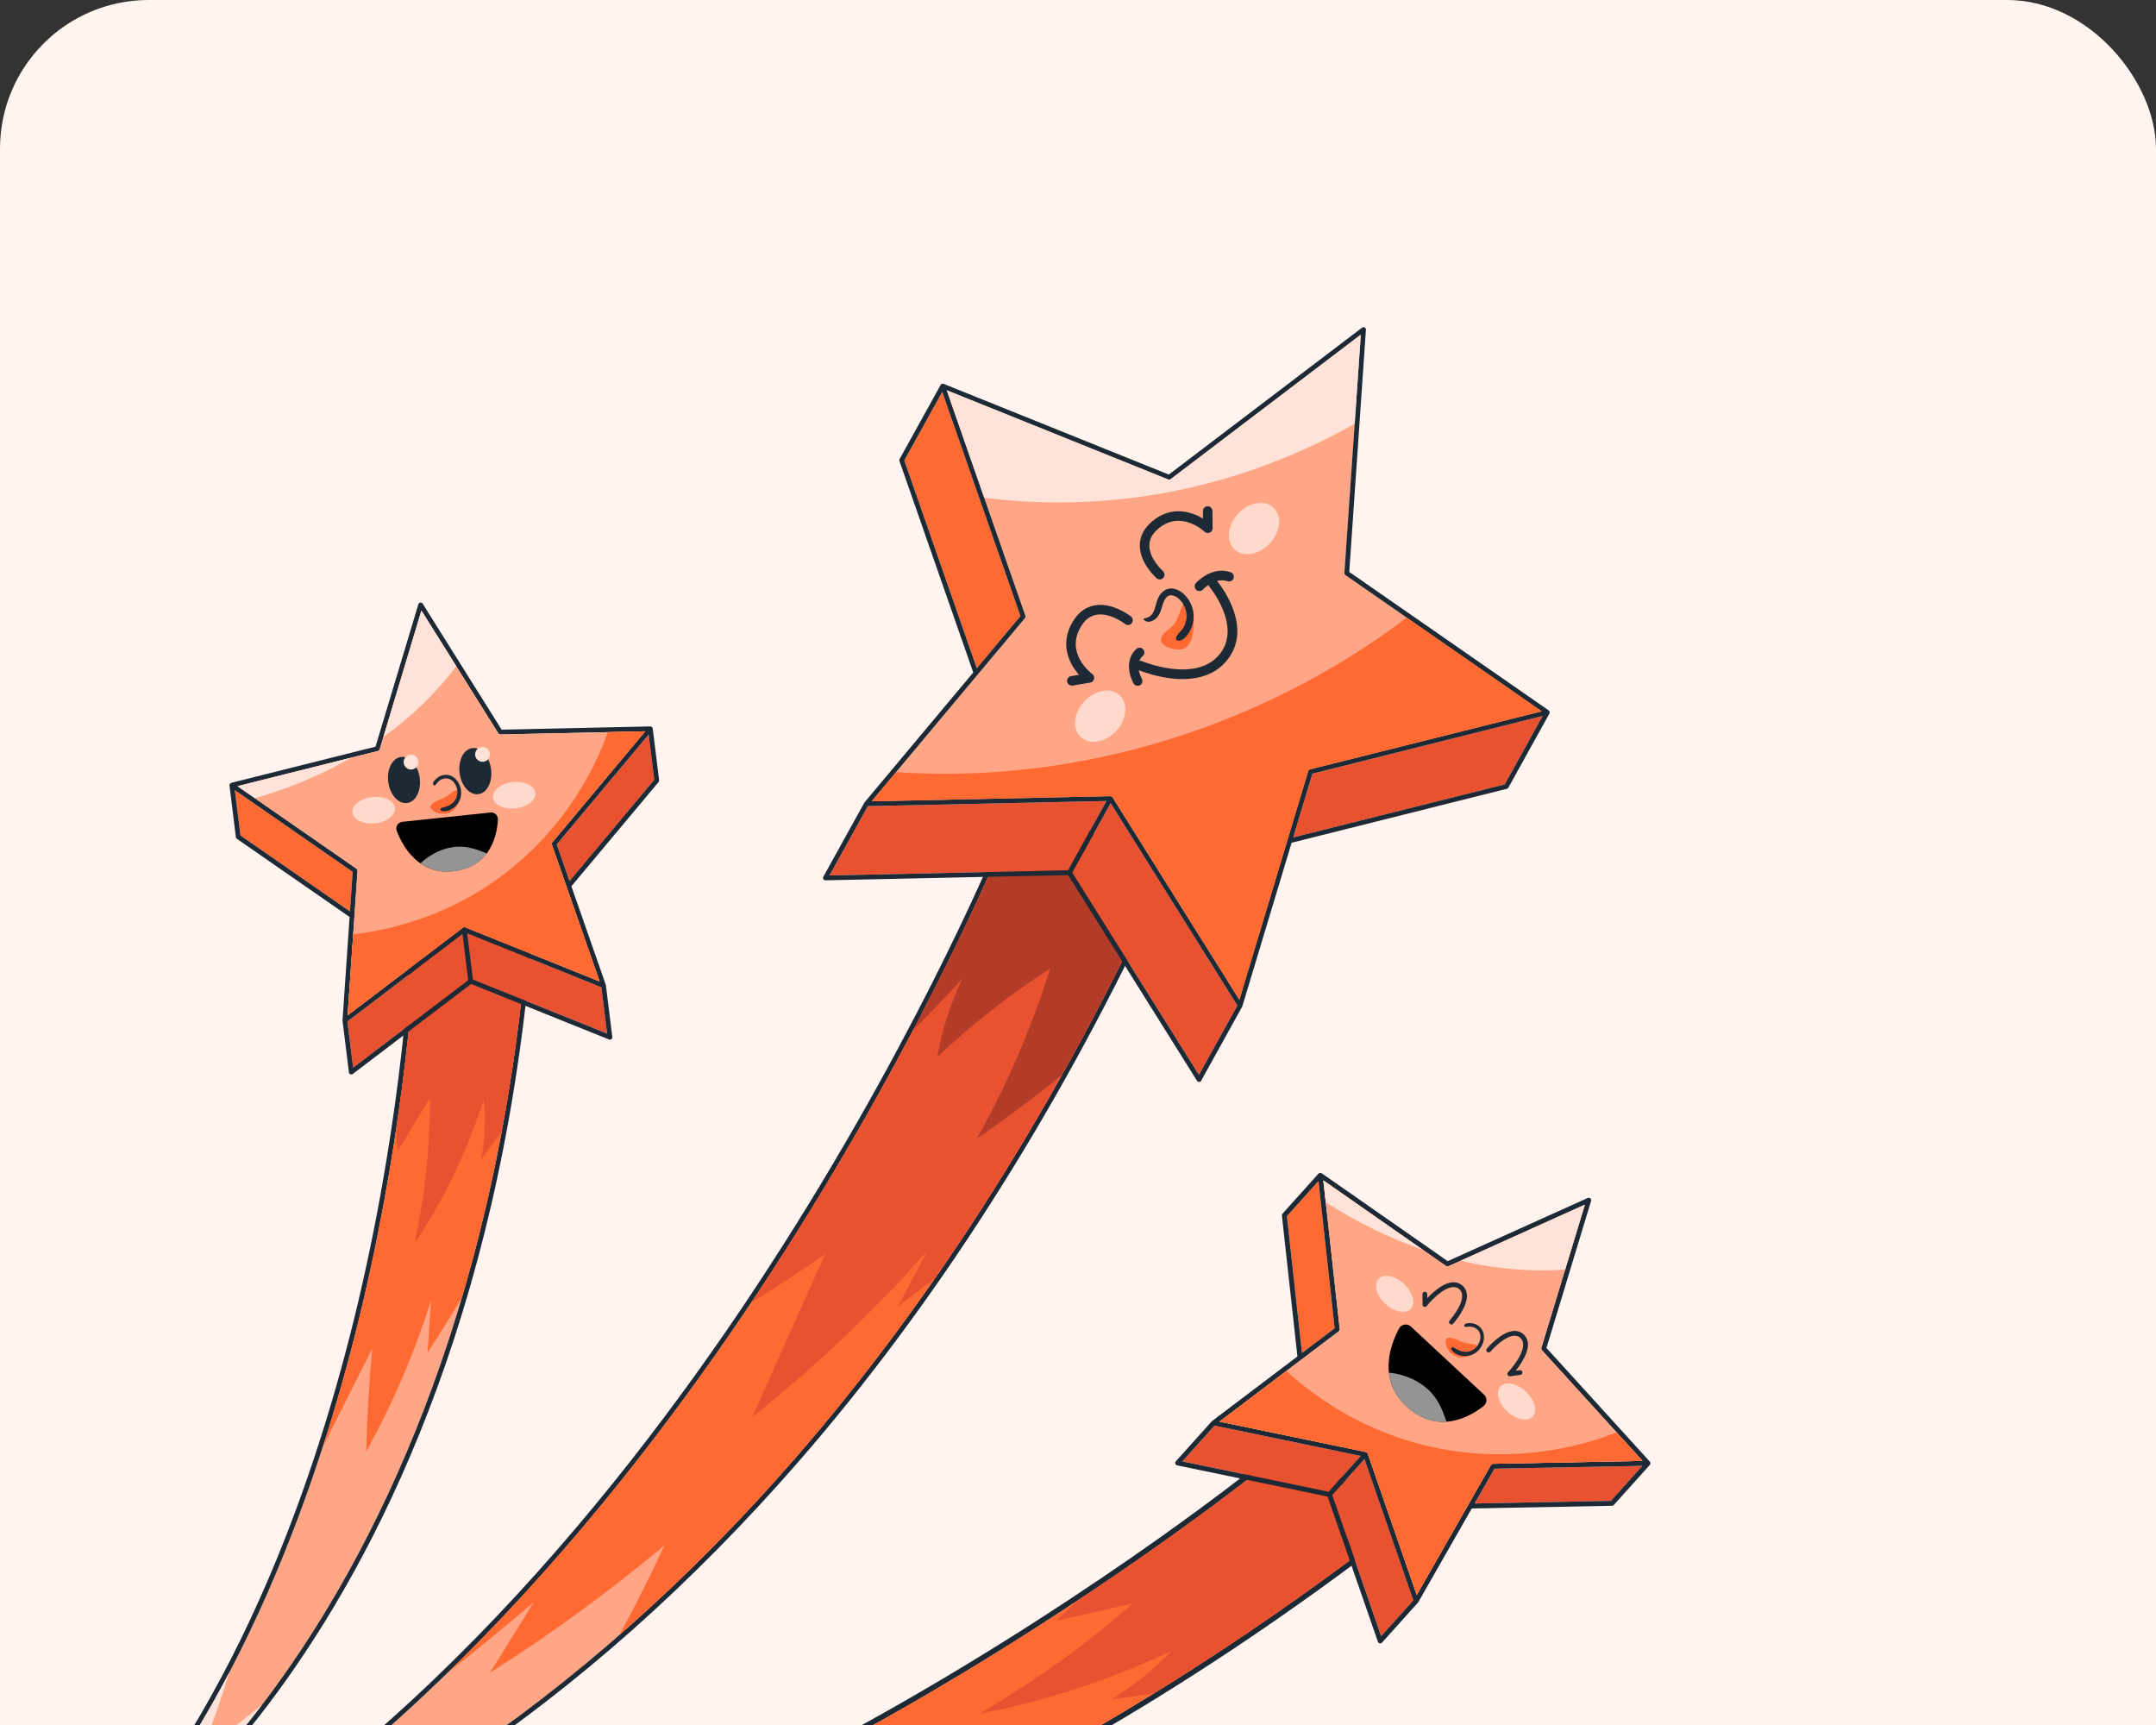 <svg width="290" height="232" viewBox="0 0 290 232" fill="none" xmlns="http://www.w3.org/2000/svg">
<rect x="0" y="0" width="290" height="232" fill="#333333" stroke="none"/>
<g clip-path="url(#clip0_11009_3455)">
<rect width="290" height="800" rx="20" fill="#FFF4F0"/>
<path d="M134.183 115.024C133.228 117.289 121.927 143.693 101.926 173.875C83.071 202.327 52.477 239.944 13.07 259.135C21.822 257.173 40.022 250.844 60.458 237.36C77.067 226.401 92.772 212.457 107.136 195.915C125.056 175.279 140.928 150.517 154.314 122.317L146.415 112.355L134.183 115.024Z" fill="#FFA686"/>
<path d="M154.942 122.075L146.795 111.8C146.719 111.704 146.595 111.662 146.475 111.686L133.885 114.433C133.782 114.455 133.697 114.527 133.657 114.623C133.544 114.896 122.17 142.169 101.385 173.531C82.213 202.461 50.882 240.884 10.506 259.645C10.361 259.712 10.288 259.876 10.334 260.03C10.377 260.17 10.509 260.262 10.653 260.257C10.666 260.256 10.678 260.255 10.692 260.253C10.906 260.219 32.391 256.641 60.778 237.919C77.442 226.929 93.195 212.947 107.603 196.359C125.607 175.629 141.548 150.75 154.981 122.412C155.033 122.302 155.019 122.171 154.942 122.075ZM107.137 195.916C92.773 212.457 77.068 226.401 60.459 237.36C40.024 250.844 21.823 257.173 13.072 259.135C52.477 239.943 83.072 202.327 101.927 173.875C121.929 143.694 133.23 117.289 134.185 115.024L146.416 112.356L154.315 122.317C140.93 150.517 125.058 175.279 107.137 195.916Z" fill="#1D2A35"/>
<path d="M146.418 112.356L134.186 115.024C133.231 117.289 121.93 143.694 101.929 173.875C91.438 189.705 77.309 208.369 60.055 225.122C64.032 221.973 67.954 218.754 71.812 215.459C69.843 218.63 67.874 221.802 65.904 224.973C74.099 219.791 81.947 214.06 89.377 207.83C87.498 211.915 85.474 215.932 83.324 219.881C91.592 212.652 99.554 204.649 107.139 195.915C125.059 175.278 140.931 150.517 154.317 122.316L146.418 112.356Z" fill="#FF6932"/>
<path d="M146.421 112.356L134.189 115.024C133.234 117.289 121.933 143.694 101.932 173.875C101.645 174.307 101.346 174.749 101.055 175.185C104.445 173.098 107.772 170.907 111.026 168.612C107.745 175.938 104.464 183.264 101.183 190.589C109.66 183.835 117.552 176.347 124.742 168.237C123.404 170.745 122.065 173.253 120.726 175.76C122.403 174.492 124.078 173.219 125.751 171.941C136.21 156.918 145.775 140.323 154.321 122.318L146.421 112.356Z" fill="#E95231"/>
<path d="M146.414 112.356L134.182 115.024C133.639 116.309 129.763 125.371 122.859 138.481C125.12 136.262 127.318 133.978 129.438 131.624C127.862 134.965 126.726 138.514 126.067 142.149C130.769 137.746 135.858 133.757 141.256 130.245C138.785 138.183 135.477 145.86 131.405 153.108C135.33 150.429 139.14 147.581 142.825 144.578C146.833 137.422 150.666 129.999 154.312 122.317L146.414 112.356Z" fill="#B33C28"/>
<path d="M149.391 108.03L144.227 117.358L161.268 144.564L166.433 135.237L149.391 108.03Z" fill="#E95231"/>
<path d="M148.825 107.731L116.738 108.422L111.578 117.742L143.665 117.051L148.825 107.731Z" fill="#E95231"/>
<path d="M126.743 52.707L121.641 61.923L131.393 89.873L137.265 82.861L126.743 52.707Z" fill="#FF6932"/>
<path d="M176.535 104.051L173.953 112.624L202.401 105.497L207.495 96.296L176.535 104.051Z" fill="#E95231"/>
<path d="M175.976 103.692C176.008 103.584 176.095 103.501 176.205 103.473L207.373 95.666L180.978 77.345C180.885 77.28 180.833 77.172 180.841 77.059L183.046 45.005L157.466 64.447C157.375 64.516 157.257 64.532 157.152 64.489L127.347 52.485L137.933 82.822C137.97 82.929 137.948 83.048 137.876 83.133L117.25 107.769L149.373 107.077C149.379 107.077 149.384 107.081 149.39 107.081C149.435 107.082 149.48 107.092 149.523 107.113C149.526 107.115 149.53 107.115 149.533 107.116L149.535 107.117C149.581 107.142 149.615 107.178 149.642 107.218C149.645 107.222 149.65 107.223 149.652 107.228L166.709 134.457L175.976 103.692Z" fill="#FFA686"/>
<path d="M208.445 95.853C208.453 95.799 208.446 95.746 208.428 95.696C208.424 95.685 208.418 95.676 208.412 95.665C208.392 95.625 208.365 95.591 208.33 95.562C208.323 95.556 208.321 95.547 208.314 95.542L181.487 76.921L183.729 44.343C183.738 44.217 183.672 44.098 183.561 44.038C183.451 43.98 183.315 43.988 183.214 44.065L157.216 63.825L126.925 51.625C126.916 51.622 126.907 51.625 126.899 51.623C126.856 51.609 126.813 51.605 126.769 51.61C126.757 51.611 126.746 51.61 126.735 51.613C126.683 51.625 126.636 51.649 126.596 51.685C126.592 51.688 126.587 51.687 126.584 51.69C126.578 51.697 126.577 51.707 126.571 51.713C126.555 51.731 126.537 51.745 126.525 51.767L121.005 61.737C120.96 61.817 120.953 61.912 120.983 61.998L130.909 90.447L116.297 107.899C116.292 107.905 116.293 107.913 116.288 107.92C116.281 107.931 116.269 107.938 116.263 107.95L110.743 117.919C110.688 118.02 110.69 118.143 110.75 118.241C110.809 118.339 110.917 118.398 111.031 118.396L143.679 117.693L161.014 145.366C161.074 145.462 161.181 145.52 161.294 145.516C161.295 145.516 161.297 145.516 161.298 145.516C161.41 145.512 161.512 145.449 161.566 145.351L167.086 135.382C167.094 135.368 167.094 135.353 167.1 135.338C167.103 135.331 167.11 135.327 167.113 135.319L173.734 113.34L202.689 106.086C202.775 106.065 202.85 106.008 202.892 105.93L208.412 95.961C208.425 95.937 208.429 95.91 208.436 95.885C208.438 95.877 208.445 95.872 208.447 95.863C208.447 95.859 208.445 95.857 208.445 95.853ZM166.701 134.457L149.645 107.228C149.642 107.224 149.637 107.222 149.634 107.218C149.607 107.178 149.573 107.142 149.528 107.117L149.526 107.116C149.523 107.114 149.518 107.114 149.515 107.113C149.473 107.092 149.428 107.082 149.383 107.081C149.377 107.081 149.372 107.077 149.365 107.077L117.242 107.769L137.869 83.133C137.941 83.047 137.962 82.928 137.925 82.822L127.34 52.485L157.144 64.489C157.249 64.532 157.368 64.516 157.458 64.447L183.038 45.005L180.833 77.059C180.825 77.172 180.877 77.281 180.97 77.345L207.365 95.666L176.198 103.473C176.088 103.501 176 103.584 175.968 103.692L166.701 134.457ZM121.636 61.923L126.738 52.707L137.26 82.861L131.389 89.873L121.636 61.923ZM116.735 108.422L148.822 107.731L143.662 117.051L111.575 117.742L116.735 108.422ZM161.268 144.564L144.226 117.358L149.39 108.03L166.433 135.237L161.268 144.564ZM202.397 105.498L173.949 112.624L176.531 104.052L207.491 96.297L202.397 105.498Z" fill="#1D2A35"/>
<path d="M189.23 83.073C169.745 97.793 144.915 105.519 120.533 103.848L117.25 107.769L149.373 107.077C149.379 107.077 149.384 107.081 149.39 107.081C149.435 107.083 149.48 107.092 149.523 107.113C149.526 107.115 149.53 107.115 149.533 107.116L149.535 107.117C149.581 107.142 149.615 107.178 149.642 107.218C149.645 107.222 149.65 107.223 149.652 107.228L166.709 134.457L175.977 103.692C176.009 103.584 176.097 103.501 176.207 103.473L207.374 95.666L189.23 83.073Z" fill="#FF6932"/>
<path d="M144.196 92.212C143.879 92.224 143.594 91.999 143.54 91.678C143.48 91.328 143.715 90.997 144.065 90.938L145.14 90.755C143.763 89.221 142.536 86.595 144.26 83.665C145.001 82.404 145.996 81.649 147.215 81.421C149.64 80.972 152.024 82.832 152.124 82.912C152.401 83.132 152.448 83.534 152.229 83.812C152.009 84.089 151.605 84.137 151.327 83.918C151.308 83.903 149.289 82.34 147.446 82.684C146.599 82.844 145.918 83.377 145.367 84.316C143.267 87.885 146.769 90.54 146.918 90.652C147.125 90.805 147.221 91.067 147.161 91.318C147.101 91.568 146.898 91.759 146.645 91.801L144.281 92.203C144.252 92.208 144.224 92.211 144.196 92.212Z" fill="#1D2A35"/>
<path d="M156.018 77.929C155.859 77.935 155.698 77.883 155.569 77.769C155.477 77.687 153.297 75.736 153.313 73.348C153.321 72.147 153.87 71.069 154.945 70.146C157.426 68.018 160.114 68.713 161.812 69.751L161.802 68.741C161.8 68.393 162.074 68.107 162.419 68.093C162.426 68.093 162.432 68.093 162.438 68.093C162.792 68.09 163.083 68.374 163.086 68.73L163.108 71.041C163.111 71.299 162.959 71.533 162.722 71.636C162.484 71.738 162.21 71.689 162.024 71.512C161.894 71.391 158.794 68.535 155.782 71.12C154.991 71.799 154.604 72.529 154.596 73.353C154.58 75.152 156.4 76.791 156.419 76.807C156.683 77.042 156.708 77.447 156.473 77.713C156.353 77.85 156.187 77.923 156.018 77.929Z" fill="#1D2A35"/>
<path d="M163.702 78.131C164.134 78.023 164.613 78.004 165.112 78.172C165.445 78.286 165.812 78.105 165.925 77.769C166.039 77.433 165.858 77.069 165.522 76.956C162.946 76.087 160.932 78.336 160.848 78.433C160.615 78.699 160.641 79.102 160.906 79.337C161.035 79.451 161.197 79.502 161.355 79.496C161.525 79.49 161.691 79.417 161.812 79.281C161.818 79.274 162.086 78.98 162.521 78.681C162.542 78.719 162.554 78.759 162.584 78.793C162.63 78.848 167.169 84.248 164 88.053C160.788 91.909 153.679 88.951 153.608 88.921C153.491 88.871 153.37 88.87 153.254 88.889C153.399 88.507 153.624 88.308 153.679 88.264C153.958 88.051 154.014 87.652 153.804 87.371C153.592 87.087 153.19 87.028 152.905 87.24C152.198 87.767 151.193 89.416 152.449 91.886C152.567 92.116 152.804 92.246 153.047 92.236C153.137 92.233 153.227 92.21 153.313 92.167C153.63 92.006 153.755 91.619 153.594 91.303C153.368 90.859 153.243 90.472 153.179 90.133C153.697 90.345 156.524 91.437 159.496 91.323C161.475 91.247 163.519 90.636 164.986 88.875C168.541 84.608 164.539 79.176 163.702 78.131Z" fill="#1D2A35"/>
<path d="M183.043 45.005L157.462 64.447C157.372 64.516 157.253 64.532 157.148 64.489L127.344 52.485L132.386 66.936C144.366 68.473 162.657 67.968 182.217 57L183.043 45.005Z" fill="#FFE3D9"/>
<path d="M170.818 73.066C169.377 74.622 167.249 74.994 166.065 73.897C164.881 72.8 165.089 70.65 166.53 69.094C167.971 67.539 170.099 67.167 171.284 68.263C172.468 69.36 172.259 71.51 170.818 73.066Z" fill="white" fill-opacity="0.58"/>
<path d="M150.131 98.311C148.69 99.867 146.562 100.238 145.378 99.142C144.193 98.045 144.402 95.894 145.842 94.339C147.283 92.783 149.412 92.411 150.595 93.508C151.78 94.605 151.572 96.755 150.131 98.311Z" fill="white" fill-opacity="0.58"/>
<path d="M158.888 81.786C158.944 81.618 159.009 81.435 159.158 81.338C159.342 81.217 159.599 81.27 159.769 81.41C159.939 81.549 160.039 81.754 160.122 81.958C160.606 83.143 160.683 84.49 160.338 85.722C160.155 86.374 159.794 87.053 159.153 87.269C158.879 87.362 158.581 87.359 158.292 87.338C157.203 87.26 155.446 86.597 156.46 85.326C156.909 84.763 157.578 84.467 157.996 83.851C158.419 83.229 158.655 82.493 158.888 81.786Z" fill="#FF6932"/>
<path d="M160.214 81.288C159.799 80.354 159.015 79.454 157.988 79.2C156.916 78.935 156.081 79.655 155.705 80.603C155.487 81.148 155.409 81.749 155.161 82.282C154.926 82.787 154.452 83.119 153.894 83.17C153.834 83.176 153.775 83.252 153.822 83.309C154.371 83.977 155.339 83.461 155.751 82.892C156.046 82.484 156.193 82.019 156.332 81.54C156.45 81.133 156.574 80.702 156.861 80.377C157.519 79.629 158.505 80.358 158.962 80.971C159.474 81.657 159.722 82.538 159.559 83.386C159.472 83.841 159.289 84.28 159.017 84.656C158.747 85.028 158.249 85.354 158.185 85.837C158.165 85.979 158.231 86.103 158.375 86.144C158.861 86.284 159.326 85.872 159.61 85.524C159.934 85.126 160.178 84.683 160.349 84.199C160.676 83.259 160.618 82.195 160.214 81.288Z" fill="#1D2A35"/>
<path d="M55.824 127.908C55.732 129.951 54.689 150.148 48.877 174.916C43.408 198.228 32.507 230.336 11.469 252.773C15.898 249.724 26.099 241.801 36.794 227.214C49.869 209.382 66.375 177.663 70.805 127.795L63.204 123.182L55.824 127.908Z" fill="#FFA686"/>
<path d="M71.311 127.351L63.368 122.529C63.264 122.467 63.132 122.468 63.029 122.534L55.339 127.457C55.251 127.514 55.195 127.61 55.192 127.716C55.184 127.924 54.34 148.837 48.252 174.782C42.636 198.708 31.285 231.929 9.093 254.315C8.98 254.428 8.969 254.607 9.066 254.735C9.129 254.816 9.224 254.861 9.321 254.861C9.375 254.861 9.429 254.848 9.478 254.82C9.612 254.744 23.024 247.069 37.288 227.627C50.44 209.703 67.044 177.807 71.464 127.653C71.475 127.532 71.415 127.414 71.311 127.351ZM36.796 227.214C26.101 241.801 15.9 249.725 11.471 252.773C32.509 230.337 43.41 198.228 48.879 174.916C54.69 150.148 55.733 129.951 55.826 127.908L63.206 123.182L70.807 127.796C66.376 177.664 49.871 209.382 36.796 227.214Z" fill="#1D2A35"/>
<path d="M63.211 123.183L55.831 127.908C55.738 129.951 54.695 150.149 48.884 174.916C47.458 180.991 45.66 187.665 43.414 194.608C45.632 190.19 47.851 185.772 50.069 181.354C49.644 185.969 49.372 190.599 49.255 195.232C52.832 188.765 55.761 181.939 57.984 174.89C57.825 177.232 57.665 179.574 57.506 181.916C59.091 179.484 60.641 177.011 62.135 174.5C66.096 161.117 69.228 145.622 70.811 127.796L63.211 123.183Z" fill="#FF6932"/>
<path d="M63.206 123.183L55.826 127.908C55.764 129.265 55.282 138.628 53.266 152.013C53.328 152.968 53.391 153.924 53.454 154.879C54.912 152.476 56.37 150.072 57.828 147.669C57.859 154.258 57.158 160.851 55.742 167.286C59.718 161.294 62.863 154.751 65.059 147.903C65.352 150.586 65.232 153.313 64.703 155.96C65.629 154.709 66.558 153.452 67.475 152.184C68.897 144.588 70.036 136.471 70.807 127.796L63.206 123.183Z" fill="#E95231"/>
<path d="M11.469 252.772C15.683 249.872 25.124 242.552 35.243 229.283C32.492 231.505 29.732 233.715 26.954 235.903C28.422 232.314 29.714 228.652 30.834 224.939C25.599 234.914 19.224 244.501 11.469 252.772Z" fill="#FFE3D9"/>
<path d="M62.209 125.612L46.734 137.38L47.502 143.594L62.977 131.826L62.209 125.612Z" fill="#E95231"/>
<path d="M62.844 125.52L63.613 131.744L81.656 139.005L80.888 132.781L62.844 125.52Z" fill="#E95231"/>
<path d="M31.594 106.269L32.347 112.365L47.075 122.58L47.439 117.26L31.594 106.269Z" fill="#FF6932"/>
<path d="M74.898 113.564L76.617 118.487L88.011 104.871L87.26 98.791L74.898 113.564Z" fill="#E95231"/>
<path d="M88.657 104.931L87.798 97.98C87.794 97.951 87.782 97.926 87.772 97.9C87.769 97.893 87.772 97.886 87.769 97.88C87.767 97.877 87.765 97.877 87.764 97.874C87.739 97.823 87.701 97.783 87.656 97.753C87.649 97.749 87.641 97.746 87.634 97.742C87.592 97.719 87.546 97.707 87.496 97.705C87.488 97.704 87.482 97.698 87.474 97.698L67.476 98.135L56.853 81.188C56.786 81.081 56.665 81.025 56.539 81.041C56.414 81.057 56.311 81.145 56.274 81.266L50.51 100.42L31.108 105.285C31.099 105.288 31.094 105.296 31.085 105.299C31.043 105.314 31.006 105.336 30.974 105.365C30.965 105.373 30.956 105.378 30.947 105.387C30.912 105.428 30.889 105.474 30.876 105.527C30.875 105.532 30.871 105.534 30.871 105.539C30.869 105.548 30.875 105.556 30.873 105.566C30.871 105.589 30.865 105.612 30.868 105.636L31.727 112.588C31.739 112.678 31.787 112.76 31.863 112.812L47.023 123.328L46.071 137.216C46.07 137.223 46.076 137.23 46.076 137.237C46.076 137.251 46.071 137.263 46.073 137.277L46.932 144.229C46.946 144.342 47.019 144.441 47.126 144.485C47.166 144.502 47.209 144.51 47.25 144.51C47.319 144.51 47.388 144.487 47.445 144.445L63.366 132.337L81.921 139.804C82.027 139.847 82.146 139.83 82.237 139.761C82.327 139.691 82.373 139.58 82.359 139.467L81.5 132.514C81.498 132.499 81.49 132.486 81.485 132.47C81.484 132.463 81.487 132.456 81.484 132.448L76.856 119.195L88.585 105.177C88.643 105.109 88.669 105.02 88.657 104.931ZM62.578 124.721C62.575 124.72 62.572 124.721 62.57 124.72C62.523 124.703 62.473 124.693 62.418 124.701L62.417 124.701C62.413 124.702 62.41 124.704 62.407 124.705C62.359 124.713 62.317 124.731 62.28 124.757C62.275 124.76 62.269 124.76 62.264 124.763L46.761 136.553L48.093 117.122C48.1 117.009 48.048 116.901 47.955 116.836L31.952 105.735L50.844 100.998C50.954 100.97 51.041 100.886 51.073 100.779L56.685 82.128L67.029 98.63C67.09 98.726 67.193 98.779 67.309 98.781L86.782 98.355L74.281 113.293C74.209 113.38 74.187 113.499 74.225 113.605L80.647 131.992L62.578 124.721ZM32.347 112.365L31.593 106.269L47.438 117.26L47.073 122.581L32.347 112.365ZM46.732 137.381L62.207 125.612L62.975 131.827L47.5 143.594L46.732 137.381ZM81.655 139.005L63.612 131.744L62.843 125.52L80.887 132.782L81.655 139.005ZM76.61 118.488L74.891 113.565L87.252 98.792L88.003 104.872L76.61 118.488Z" fill="#1D2A35"/>
<path d="M74.228 113.605C74.19 113.498 74.212 113.38 74.284 113.293L86.783 98.356L67.31 98.781C67.195 98.779 67.092 98.727 67.031 98.631L56.687 82.129L51.075 100.78C51.042 100.888 50.955 100.971 50.846 100.998L31.953 105.736L47.957 116.837C48.05 116.902 48.102 117.01 48.094 117.123L46.763 136.554L62.266 124.764C62.271 124.76 62.277 124.761 62.282 124.758C62.319 124.732 62.361 124.714 62.408 124.706C62.412 124.705 62.415 124.703 62.419 124.702L62.42 124.702C62.474 124.694 62.525 124.703 62.571 124.721C62.574 124.722 62.576 124.721 62.579 124.722L80.648 131.993L74.228 113.605Z" fill="#FFA686"/>
<path d="M86.786 98.356L81.769 98.465C78.802 106.774 73.127 114.105 65.784 119.003C60.339 122.635 54.012 124.905 47.512 125.654L46.766 136.553L62.269 124.763C62.274 124.759 62.28 124.759 62.285 124.756C62.322 124.731 62.364 124.712 62.411 124.705C62.415 124.704 62.418 124.701 62.422 124.701L62.423 124.7C62.477 124.692 62.528 124.702 62.574 124.72C62.577 124.72 62.579 124.72 62.582 124.72L80.651 131.992L74.23 113.604C74.192 113.497 74.214 113.379 74.286 113.292L86.786 98.356Z" fill="#FF6932"/>
<path d="M31.953 105.735L34.298 107.361C38.813 106.046 43.179 104.239 47.236 101.902L31.953 105.735Z" fill="#FFE3D9"/>
<path d="M56.686 82.127L51.578 99.102C52.255 98.615 52.924 98.117 53.577 97.596C56.485 95.27 59.119 92.577 61.376 89.608L56.686 82.127Z" fill="#FFE3D9"/>
<path d="M56.456 104.617C56.688 106.327 55.931 107.841 54.764 108C53.596 108.158 52.462 106.901 52.23 105.192C51.997 103.482 52.755 101.969 53.922 101.809C55.09 101.651 56.224 102.908 56.456 104.617Z" fill="#1D2A35"/>
<path d="M66.05 103.427C66.283 105.136 65.525 106.651 64.357 106.809C63.19 106.968 62.055 105.711 61.823 104.001C61.591 102.292 62.349 100.778 63.516 100.619C64.683 100.46 65.817 101.717 66.05 103.427Z" fill="#1D2A35"/>
<path d="M54.119 110.527L65.973 109.276C66.526 109.217 67.004 109.664 66.974 110.22C66.864 112.237 66.047 116.511 61.156 117.159C56.297 117.803 54.133 113.763 53.364 111.743C53.153 111.19 53.53 110.589 54.119 110.527Z" fill="black"/>
<path d="M56.251 102.234C56.204 102.065 56.118 101.918 55.995 101.794C55.928 101.742 55.86 101.69 55.793 101.638C55.637 101.548 55.469 101.502 55.289 101.502C55.151 101.496 55.023 101.525 54.904 101.588C54.78 101.628 54.673 101.697 54.582 101.794C54.485 101.884 54.416 101.992 54.376 102.116C54.313 102.235 54.285 102.363 54.29 102.501C54.302 102.589 54.313 102.678 54.325 102.766C54.373 102.935 54.458 103.082 54.582 103.207C54.65 103.258 54.717 103.311 54.784 103.362C54.94 103.453 55.108 103.498 55.288 103.499C55.426 103.504 55.554 103.475 55.673 103.413C55.797 103.373 55.904 103.304 55.995 103.207C56.092 103.116 56.161 103.009 56.201 102.886C56.264 102.767 56.292 102.638 56.287 102.501C56.275 102.411 56.263 102.322 56.251 102.234Z" fill="#FFE3D9"/>
<path d="M65.869 101.2C65.822 101.031 65.736 100.884 65.612 100.76C65.545 100.708 65.477 100.655 65.41 100.604C65.254 100.513 65.086 100.468 64.906 100.467C64.769 100.462 64.64 100.491 64.521 100.554C64.397 100.594 64.29 100.663 64.2 100.76C64.102 100.85 64.033 100.958 63.993 101.082C63.931 101.201 63.902 101.328 63.907 101.466C63.919 101.555 63.931 101.643 63.943 101.731C63.99 101.901 64.076 102.047 64.2 102.172C64.267 102.223 64.335 102.276 64.402 102.328C64.557 102.418 64.725 102.463 64.905 102.464C65.043 102.469 65.171 102.44 65.29 102.378C65.414 102.338 65.521 102.269 65.612 102.172C65.709 102.082 65.778 101.974 65.818 101.851C65.881 101.732 65.91 101.603 65.904 101.466C65.893 101.377 65.881 101.289 65.869 101.2Z" fill="#FFE3D9"/>
<path d="M61.161 117.159C63.264 116.881 64.612 115.929 65.476 114.776C65.383 114.738 65.291 114.698 65.198 114.662C64.333 114.32 63.445 114.01 62.522 113.907C60.551 113.689 58.552 114.452 57.014 115.703C56.855 115.832 56.702 115.97 56.555 116.113C57.719 116.922 59.222 117.416 61.161 117.159Z" fill="white" fill-opacity="0.58"/>
<path d="M72.011 106.644C72.115 107.619 70.923 108.546 69.346 108.715C67.77 108.883 66.407 108.23 66.303 107.255C66.199 106.28 67.392 105.353 68.968 105.185C70.545 105.016 71.907 105.67 72.011 106.644Z" fill="white" fill-opacity="0.58"/>
<path d="M53.121 108.66C53.225 109.635 52.032 110.562 50.456 110.731C48.879 110.9 47.517 110.246 47.413 109.272C47.308 108.297 48.501 107.37 50.078 107.202C51.654 107.032 53.017 107.685 53.121 108.66Z" fill="white" fill-opacity="0.58"/>
<path d="M59.52 107.396C59.025 107.607 58.498 107.782 58.099 108.143C58.026 108.209 57.956 108.283 57.925 108.376C57.849 108.599 58.017 108.83 58.198 108.981C59.035 109.678 60.412 109.593 61.157 108.798C61.566 108.361 62.448 106.827 61.696 106.364C61.363 106.16 61.092 106.336 60.837 106.545C60.413 106.892 60.031 107.178 59.52 107.396Z" fill="#FF6932"/>
<path d="M59.645 104.237C59.285 104.303 58.951 104.477 58.682 104.724C58.486 104.904 58.109 105.287 58.29 105.574C58.324 105.628 58.379 105.645 58.44 105.635C58.601 105.608 58.672 105.467 58.758 105.345C58.844 105.224 58.951 105.113 59.068 105.021C59.337 104.809 59.674 104.681 60.019 104.685C60.755 104.691 61.28 105.359 61.452 106.02C61.613 106.635 61.489 107.316 61.07 107.802C60.625 108.317 60.029 108.492 59.396 108.663C59.201 108.716 59.199 109.008 59.396 109.06C60.037 109.23 60.706 108.922 61.182 108.501C61.673 108.067 61.966 107.459 62.023 106.81C62.137 105.477 61.109 103.973 59.645 104.237Z" fill="#1D2A35"/>
<path d="M170.167 197.143C168.106 198.796 147.633 215.038 119.14 231.061C92.321 246.143 52.866 264.024 15.266 264.991C21.547 266.209 36.898 268.247 59.114 265.057C86.274 261.157 129.538 248.421 181.473 209.915L180.291 199.472L170.167 197.143Z" fill="#FFA686"/>
<path d="M182.281 209.97L181.046 199.058C181.028 198.915 180.929 198.803 180.788 198.769L170.24 196.343C170.119 196.314 169.984 196.349 169.878 196.435C169.67 196.605 148.646 213.625 118.799 230.408C91.272 245.887 50.395 264.324 11.982 264.257C11.788 264.257 11.604 264.399 11.553 264.59C11.52 264.713 11.548 264.833 11.62 264.917C11.66 264.963 11.713 264.998 11.778 265.016C11.951 265.067 29.459 270.074 59.077 265.83C86.384 261.917 129.894 249.116 182.1 210.357C182.227 210.264 182.297 210.113 182.281 209.97ZM59.111 265.057C36.895 268.246 21.545 266.208 15.263 264.991C52.864 264.024 92.319 246.143 119.137 231.061C147.631 215.038 168.103 198.796 170.165 197.142L180.289 199.471L181.471 209.914C129.535 248.421 86.272 261.156 59.111 265.057Z" fill="#1D2A35"/>
<path d="M180.292 199.471L170.168 197.143C168.107 198.796 147.634 215.038 119.14 231.061C112.152 234.992 104.3 239.11 95.852 243.071C101.817 241.228 107.783 239.385 113.749 237.542C108.931 241.093 104.214 244.787 99.609 248.618C108.589 246.203 117.433 242.928 125.967 238.856C123.564 240.706 121.162 242.557 118.759 244.407C122.315 243.704 125.885 242.937 129.449 242.089C145.459 234.137 162.908 223.68 181.473 209.915L180.292 199.471Z" fill="#FF6932"/>
<path d="M180.293 199.471L170.169 197.143C168.8 198.24 159.31 205.771 144.752 215.396C143.867 216.261 142.983 217.124 142.099 217.989C145.531 217.202 148.964 216.415 152.397 215.629C145.996 221.247 139.043 226.239 131.711 230.482C140.525 228.812 149.255 225.962 157.574 222.039C155.177 224.566 152.427 226.777 149.452 228.568C151.364 228.303 153.284 228.033 155.206 227.746C163.674 222.522 172.441 216.612 181.475 209.915L180.293 199.471Z" fill="#E95231"/>
<path d="M183.033 195.816L163.368 191.736L159.047 196.549L178.711 200.628L183.033 195.816Z" fill="#E95231"/>
<path d="M183.539 196.248L179.211 201.068L185.788 220.053L190.117 215.233L183.539 196.248Z" fill="#E95231"/>
<path d="M177.342 158.842L173.102 163.563L175.127 181.966L179.521 178.643L177.342 158.842Z" fill="#FF6932"/>
<path d="M201.022 197.53L198.352 202.208L216.689 201.854L220.917 197.146L201.022 197.53Z" fill="#E95231"/>
<path d="M217.08 202.403L221.915 197.02C221.935 196.998 221.946 196.971 221.959 196.946C221.962 196.939 221.97 196.936 221.973 196.93C221.974 196.927 221.973 196.925 221.973 196.922C221.996 196.868 222.001 196.812 221.994 196.756C221.992 196.748 221.989 196.74 221.988 196.732C221.978 196.684 221.957 196.64 221.924 196.599C221.919 196.592 221.919 196.583 221.913 196.576L208.012 181.289L214.016 161.519C214.054 161.394 214.015 161.262 213.918 161.174C213.821 161.087 213.681 161.067 213.563 161.12L194.729 169.616L177.781 157.796C177.772 157.791 177.762 157.792 177.754 157.788C177.714 157.765 177.671 157.75 177.627 157.745C177.615 157.744 177.604 157.74 177.592 157.74C177.537 157.74 177.484 157.754 177.435 157.78C177.431 157.782 177.426 157.781 177.422 157.783C177.414 157.788 177.411 157.798 177.403 157.804C177.383 157.818 177.361 157.828 177.344 157.847L172.51 163.23C172.447 163.301 172.417 163.394 172.427 163.488L174.512 182.433L163.045 191.109C163.038 191.114 163.037 191.122 163.031 191.127C163.02 191.136 163.008 191.141 162.998 191.151L158.163 196.535C158.083 196.623 158.058 196.747 158.095 196.859C158.109 196.902 158.131 196.941 158.16 196.974C158.207 197.028 158.271 197.065 158.343 197.081L178.574 201.278L185.338 220.801C185.377 220.912 185.471 220.994 185.586 221.018C185.701 221.041 185.82 221.001 185.898 220.914L190.733 215.531C190.744 215.519 190.748 215.503 190.757 215.49C190.762 215.484 190.77 215.481 190.774 215.474L197.963 202.88L216.84 202.515C216.932 202.512 217.019 202.472 217.08 202.403ZM183.973 195.499C183.973 195.497 183.97 195.495 183.969 195.493C183.951 195.444 183.924 195.398 183.881 195.361L183.88 195.36C183.877 195.358 183.873 195.357 183.87 195.355C183.832 195.323 183.789 195.303 183.744 195.291C183.738 195.289 183.734 195.284 183.728 195.283L164.028 191.197L180.073 179.058C180.166 178.987 180.216 178.873 180.203 178.757L178.001 158.759L194.504 170.268C194.599 170.335 194.723 170.346 194.83 170.298L213.17 162.025L207.324 181.276C207.29 181.388 207.319 181.504 207.396 181.595L220.932 196.482L200.816 196.87C200.699 196.874 200.593 196.937 200.535 197.038L190.56 214.511L183.973 195.499ZM173.102 163.563L177.342 158.842L179.522 178.643L175.128 181.967L173.102 163.563ZM163.364 191.736L183.028 195.816L178.706 200.628L159.042 196.549L163.364 191.736ZM185.78 220.052L179.202 201.068L183.531 196.248L190.108 215.233L185.78 220.052ZM198.346 202.208L201.016 197.53L220.911 197.145L216.683 201.853L198.346 202.208Z" fill="#1D2A35"/>
<path d="M200.538 197.038C200.596 196.936 200.703 196.873 200.82 196.871L220.935 196.482L207.399 181.596C207.322 181.504 207.293 181.388 207.328 181.276L213.173 162.025L194.834 170.298C194.727 170.346 194.603 170.335 194.507 170.268L178.005 158.759L180.206 178.757C180.219 178.874 180.17 178.987 180.076 179.058L164.031 191.197L183.731 195.283C183.738 195.284 183.741 195.29 183.747 195.292C183.793 195.303 183.835 195.323 183.874 195.355C183.877 195.357 183.881 195.358 183.883 195.361L183.885 195.361C183.927 195.398 183.954 195.444 183.972 195.493C183.973 195.495 183.975 195.497 183.977 195.499L190.563 214.51L200.538 197.038Z" fill="#FFA686"/>
<path d="M220.935 196.482L217.449 192.647C208.961 195.97 199.4 196.518 190.604 194.117C184.082 192.337 178.022 188.945 173.03 184.389L164.031 191.197L183.731 195.283C183.738 195.284 183.741 195.29 183.747 195.292C183.793 195.303 183.835 195.323 183.874 195.355C183.877 195.357 183.881 195.358 183.883 195.361L183.885 195.361C183.927 195.398 183.954 195.444 183.972 195.493C183.973 195.495 183.975 195.497 183.977 195.499L190.563 214.51L200.538 197.037C200.595 196.936 200.703 196.872 200.819 196.87L220.935 196.482Z" fill="#FF6932"/>
<path d="M178 158.759L178.323 161.689C182.408 164.315 186.779 166.493 191.35 168.069L178 158.759Z" fill="#FFE3D9"/>
<path d="M213.176 162.025L196.484 169.555C197.322 169.753 198.164 169.937 199.013 170.092C202.797 170.781 206.682 171.007 210.526 170.753L213.176 162.025Z" fill="#FFE3D9"/>
<path d="M189.779 178.415L199.61 187.565C200.069 187.993 200.043 188.73 199.547 189.116C197.751 190.514 193.514 192.98 189.345 189.302C185.203 185.648 187.037 180.821 188.185 178.673C188.5 178.084 189.29 177.96 189.779 178.415Z" fill="black"/>
<path d="M189.346 189.303C191.139 190.885 192.944 191.326 194.563 191.209C194.528 191.102 194.493 190.994 194.456 190.888C194.107 189.901 193.714 188.917 193.117 188.055C191.846 186.218 189.718 185.084 187.517 184.702C187.289 184.663 187.059 184.635 186.828 184.615C187.001 186.201 187.693 187.845 189.346 189.303Z" fill="white" fill-opacity="0.58"/>
<path d="M206.164 190.513C205.476 191.255 203.944 190.954 202.744 189.84C201.543 188.726 201.128 187.221 201.817 186.479C202.507 185.737 204.038 186.038 205.238 187.152C206.439 188.266 206.853 189.771 206.164 190.513Z" fill="white" fill-opacity="0.58"/>
<path d="M189.758 176.032C189.07 176.774 187.538 176.473 186.337 175.359C185.137 174.244 184.722 172.74 185.411 171.998C186.1 171.256 187.631 171.557 188.832 172.671C190.032 173.785 190.447 175.289 189.758 176.032Z" fill="white" fill-opacity="0.58"/>
<path d="M196.499 180.414C196.002 180.208 195.509 179.953 194.972 179.919C194.874 179.912 194.772 179.915 194.683 179.957C194.471 180.059 194.423 180.34 194.441 180.575C194.526 181.661 195.55 182.588 196.638 182.565C197.237 182.553 198.951 182.112 198.757 181.251C198.671 180.869 198.355 180.799 198.027 180.763C197.483 180.702 197.012 180.627 196.499 180.414Z" fill="#FF6932"/>
<path d="M198.846 178.3C198.548 178.087 198.19 177.971 197.826 177.95C197.56 177.935 197.023 177.934 196.944 178.263C196.929 178.326 196.955 178.377 197.005 178.414C197.138 178.51 197.288 178.462 197.435 178.439C197.582 178.415 197.736 178.414 197.883 178.433C198.223 178.479 198.55 178.631 198.788 178.88C199.297 179.412 199.186 180.253 198.833 180.838C198.505 181.381 197.932 181.769 197.29 181.808C196.611 181.85 196.069 181.545 195.505 181.212C195.331 181.109 195.121 181.311 195.221 181.489C195.547 182.066 196.234 182.33 196.869 182.376C197.522 182.424 198.161 182.21 198.666 181.796C199.7 180.948 200.057 179.163 198.846 178.3Z" fill="#1D2A35"/>
<path d="M195.225 178.138C195.148 178.138 195.072 178.111 195.011 178.055C194.878 177.937 194.867 177.734 194.985 177.602C195.003 177.582 196.793 175.562 196.669 174.152C196.638 173.811 196.494 173.545 196.229 173.337C194.972 172.355 192.684 174.673 191.908 175.649C191.824 175.757 191.682 175.799 191.551 175.753C191.422 175.708 191.336 175.587 191.336 175.45V174.054C191.336 173.877 191.48 173.734 191.657 173.734C191.834 173.734 191.978 173.877 191.978 174.054V174.598C192.986 173.528 195.106 171.644 196.625 172.832C197.033 173.15 197.261 173.575 197.308 174.095C197.458 175.782 195.545 177.939 195.463 178.03C195.4 178.101 195.312 178.138 195.225 178.138Z" fill="#1D2A35"/>
<path d="M203.074 185.107C202.955 185.107 202.843 185.041 202.789 184.933C202.726 184.812 202.747 184.664 202.841 184.565C203.7 183.661 205.678 181.071 204.531 179.964C204.288 179.73 204.01 179.628 203.662 179.643C202.487 179.703 200.967 181.212 200.48 181.788C200.366 181.924 200.164 181.94 200.028 181.827C199.893 181.713 199.875 181.51 199.99 181.375C200.068 181.281 201.938 179.089 203.629 179.002C204.15 178.975 204.604 179.143 204.976 179.502C206.362 180.839 204.793 183.202 203.873 184.351L204.412 184.274C204.582 184.251 204.749 184.372 204.774 184.548C204.798 184.724 204.676 184.886 204.501 184.911L203.118 185.105C203.103 185.106 203.088 185.107 203.074 185.107Z" fill="#1D2A35"/>
</g>
<defs>
<clipPath id="clip0_11009_3455">
<rect width="290" height="232" fill="white"/>
</clipPath>
</defs>
</svg>
